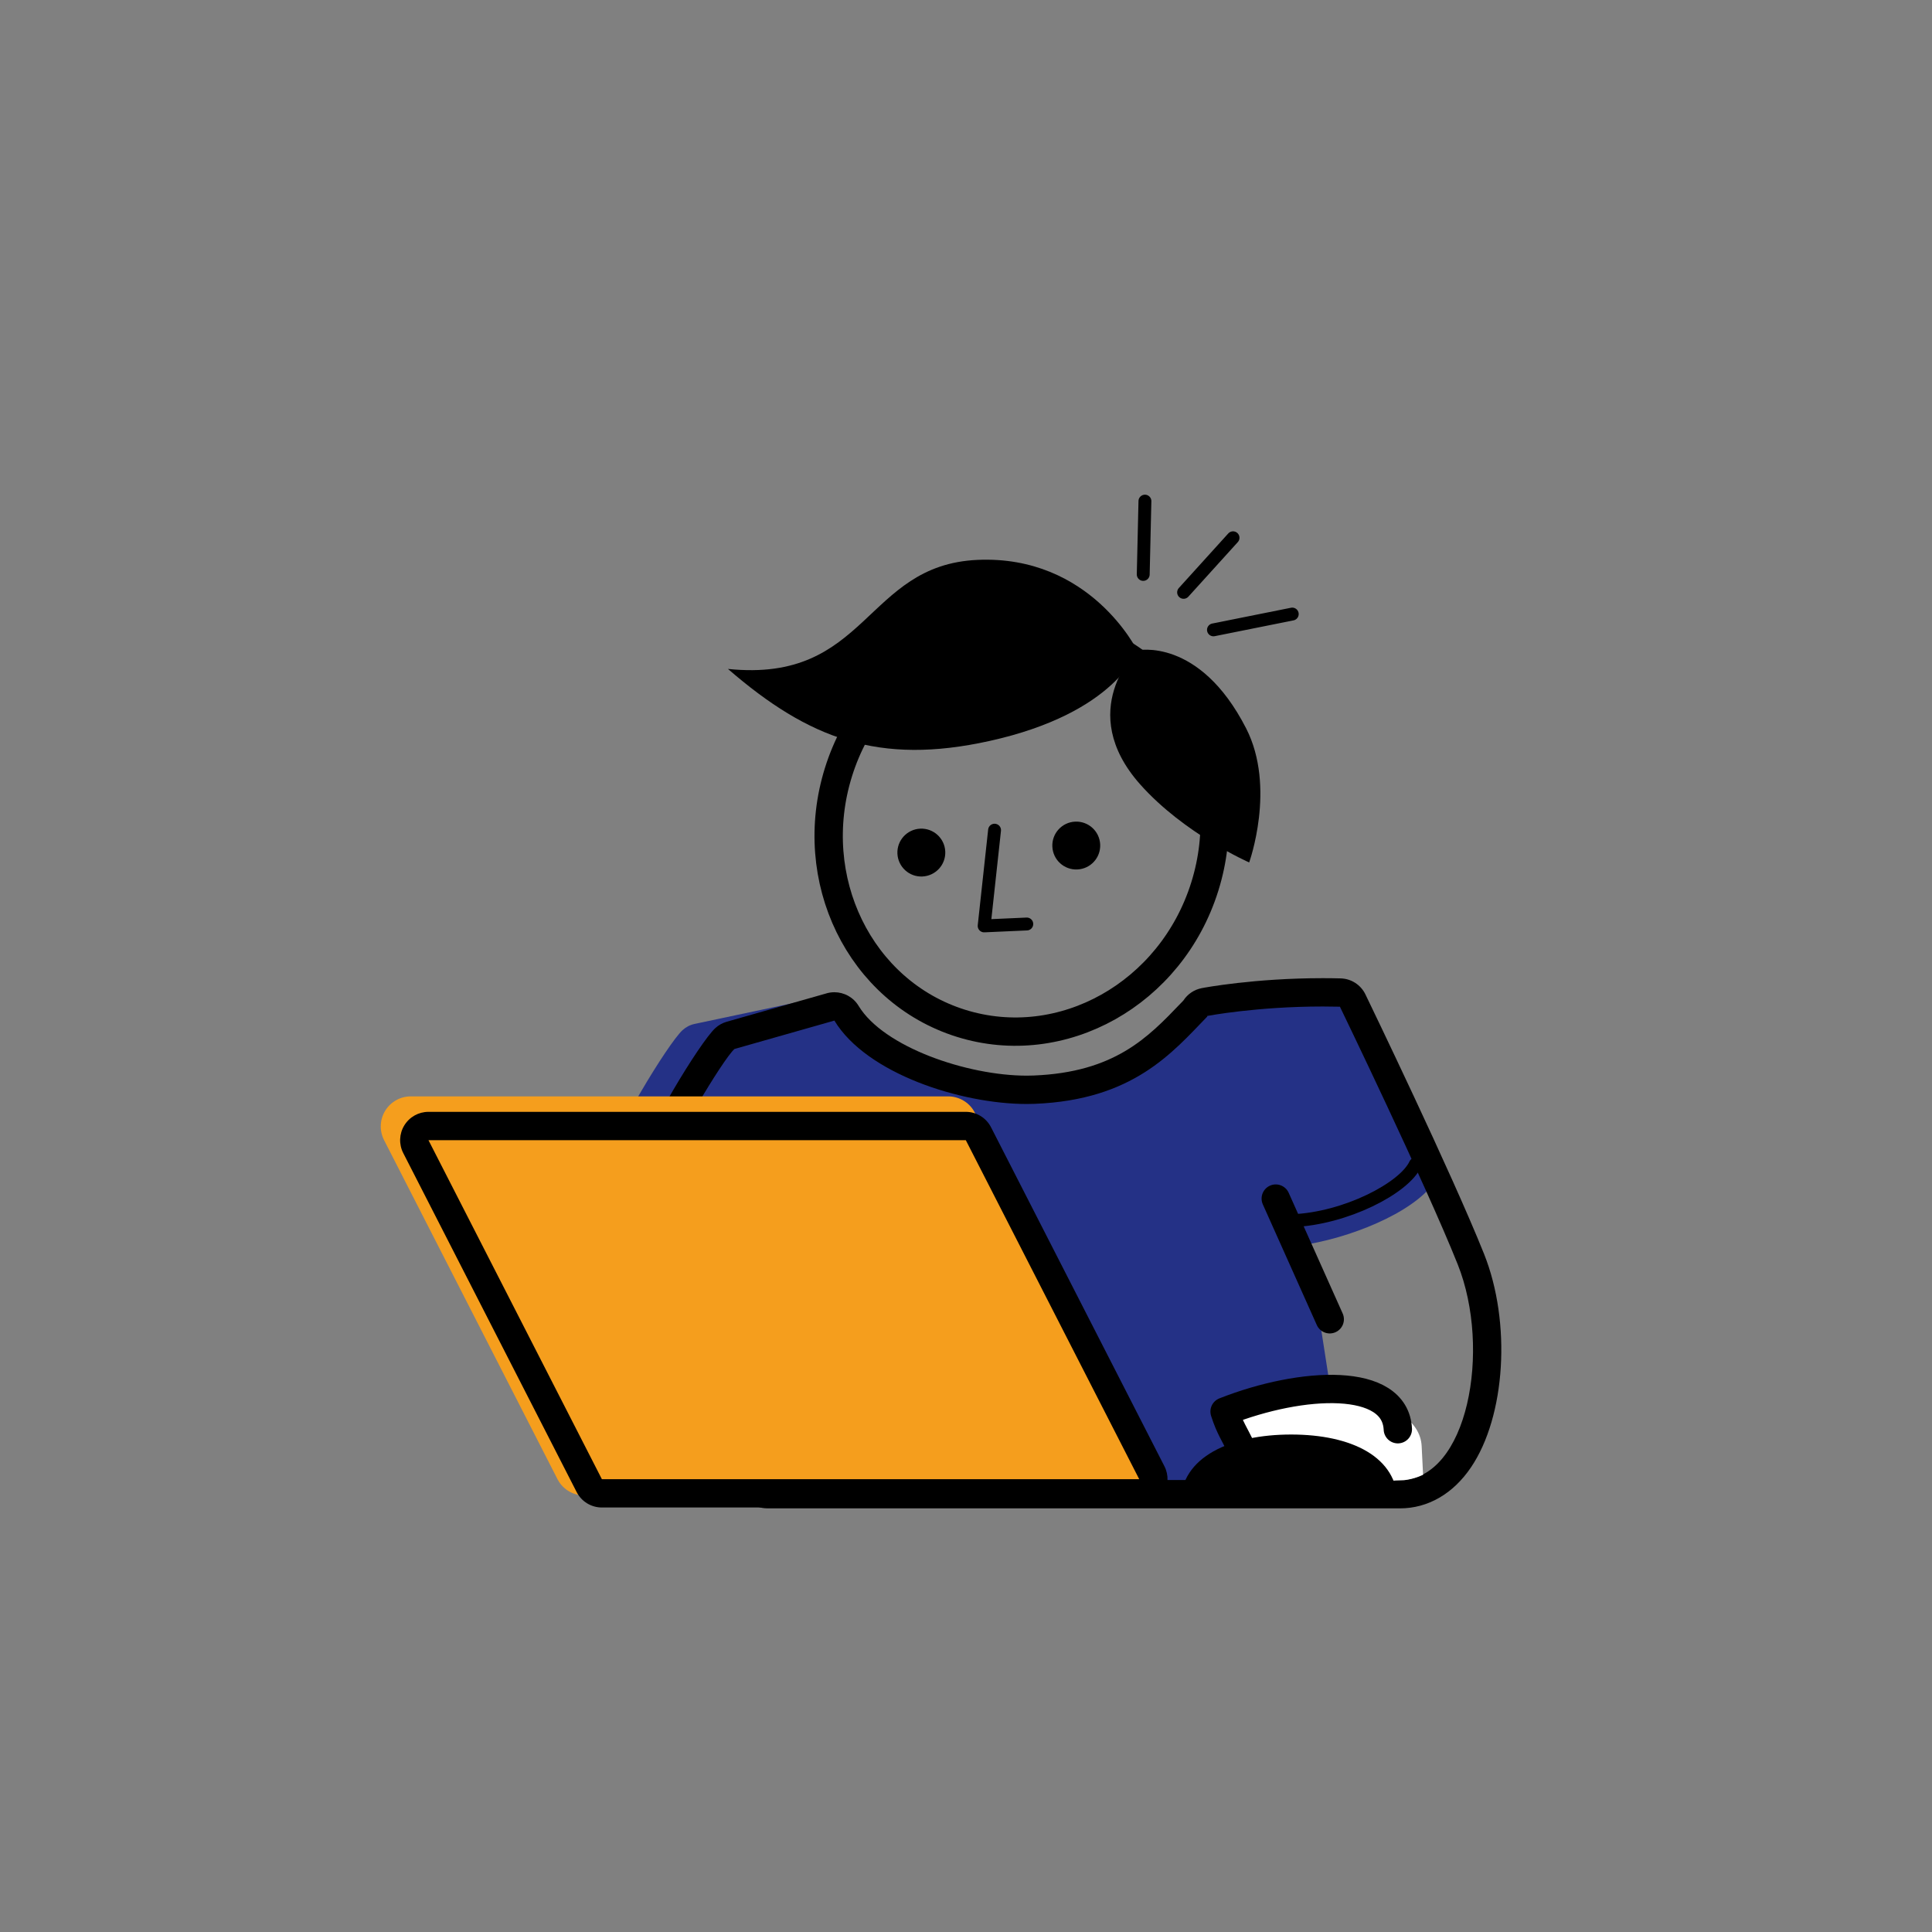 <?xml version="1.0" encoding="UTF-8" standalone="no"?>
<!-- Generator: Adobe Illustrator 26.5.3, SVG Export Plug-In . SVG Version: 6.00 Build 0)  -->

<svg
   xmlns:dc="http://purl.org/dc/elements/1.1/"
   xmlns:cc="http://creativecommons.org/ns#"
   xmlns:rdf="http://www.w3.org/1999/02/22-rdf-syntax-ns#"
   xmlns:svg="http://www.w3.org/2000/svg"
   xmlns="http://www.w3.org/2000/svg"
   xmlns:sodipodi="http://sodipodi.sourceforge.net/DTD/sodipodi-0.dtd"
   xmlns:inkscape="http://www.inkscape.org/namespaces/inkscape"
   version="1.1"
   id="Ebene_1"
   x="0px"
   y="0px"
   viewBox="0 0 150 150"
   xml:space="preserve"
   sodipodi:docname="Guided-Self-Learning-6a.svg"
   width="150"
   height="150"
   inkscape:version="0.92.4 (5da689c313, 2019-01-14)"><rect x="0" y="0" width="150" height="150" fill="#808080" stroke="none"/><defs
   id="defs1770" /><sodipodi:namedview
   pagecolor="#ffffff"
   bordercolor="#666666"
   borderopacity="1"
   objecttolerance="10"
   gridtolerance="10"
   guidetolerance="10"
   inkscape:pageopacity="0"
   inkscape:pageshadow="2"
   inkscape:window-width="1920"
   inkscape:window-height="1027"
   id="namedview1768"
   showgrid="false"
   inkscape:zoom="2.0687846"
   inkscape:cx="61.546696"
   inkscape:cy="-9.3615472"
   inkscape:window-x="-8"
   inkscape:window-y="-8"
   inkscape:window-maximized="1"
   inkscape:current-layer="Ebene_1" />
<style
   type="text/css"
   id="style1680">
	.st0{fill:#0667AC;}
	.st1{fill:#0667AC;stroke:#0667AC;stroke-width:0.833;stroke-linecap:round;stroke-linejoin:round;stroke-miterlimit:10;}
	.st2{fill:#D0331C;}
	.st3{fill:#010101;}
</style>

<g
   id="g1689"
   transform="matrix(0.925,0,0,0.925,7.578,90.298)">
	<g
   id="g1687">
		
	</g>
</g>





<g
   transform="matrix(1.333,0,0,-1.333,109.827,90.487)"
   id="g941"><path
     inkscape:connector-curvature="0"
     id="path943"
     style="fill:#243186;fill-opacity:1;fill-rule:nonzero;stroke:none"
     d="m 0,0 c -2.061,4.518 -4.347,9.244 -4.347,9.244 -4.361,0.109 -7.734,-0.538 -7.734,-0.538 l 0.01,-0.033 c -2.032,-2.097 -4.317,-4.858 -10.054,-5.086 -3.835,-0.151 -9.72,1.629 -11.667,4.85 l -0.006,-0.003 -7.815,-1.653 c -0.709,-0.651 -3.734,-5.75 -3.908,-6.803 l 7.814,-18.301 h 32.12 L -7.921,-3.272 C -4.883,-3.153 -0.733,-1.389 0,0" /></g><g
   transform="matrix(1.333,0,0,-1.333,60.871,112.917)"
   id="g945"><path
     inkscape:connector-curvature="0"
     id="path947"
     style="fill:#243186;fill-opacity:1;fill-rule:nonzero;stroke:none"
     d="m 0,0 h 29.379 l -2.066,13.32 c -0.065,0.423 0.053,0.854 0.325,1.184 0.272,0.33 0.672,0.528 1.099,0.545 2.319,0.091 5.089,1.246 6.203,2.05 -1.401,3.047 -2.84,6.064 -3.519,7.48 -2.787,-0.005 -5.033,-0.291 -5.999,-0.44 L 25.354,24.068 C 23.366,21.992 20.643,19.149 14.651,18.911 11.14,18.783 5.117,20.182 2.281,23.589 l -6.372,-1.348 c -0.76,-1.024 -2.587,-4.127 -3.113,-5.368 z m 31.129,-3 h -32.12 c -0.6,0 -1.143,0.358 -1.379,0.911 l -7.814,18.301 c -0.112,0.262 -0.147,0.552 -0.1,0.833 0.241,1.458 3.509,6.87 4.374,7.664 0.198,0.181 0.441,0.307 0.703,0.362 l 7.783,1.647 c 0.62,0.147 1.289,-0.115 1.632,-0.682 1.533,-2.535 6.722,-4.278 10.324,-4.127 4.782,0.19 6.751,2.246 8.655,4.234 l 0.234,0.243 c 0.222,0.314 0.552,0.543 0.932,0.615 0.144,0.028 3.585,0.676 8.054,0.565 0.562,-0.014 1.069,-0.341 1.313,-0.846 0.023,-0.048 2.317,-4.793 4.362,-9.275 0.192,-0.423 0.178,-0.911 -0.039,-1.322 -0.93,-1.764 -4.483,-3.347 -7.526,-3.884 L 32.612,-1.27 C 32.679,-1.703 32.553,-2.144 32.269,-2.476 31.983,-2.809 31.567,-3 31.129,-3" /></g><g
   transform="matrix(1.333,0,0,-1.333,102.698,75.945)"
   id="g961"><path
     inkscape:connector-curvature="0"
     id="path963"
     style="fill:#000000;fill-opacity:1;fill-rule:nonzero;stroke:none"
     d="m 0,0 c -3.977,0 -6.922,-0.556 -7.045,-0.58 -0.443,-0.085 -0.831,-0.347 -1.074,-0.724 l -0.172,-0.178 c -1.883,-1.967 -3.831,-4.001 -8.553,-4.188 -0.129,-0.005 -0.261,-0.008 -0.396,-0.008 -3.471,0 -8.346,1.669 -9.793,4.063 -0.308,0.509 -0.852,0.796 -1.413,0.796 -0.172,0 -0.345,-0.027 -0.514,-0.082 l -5.757,-1.637 c -0.247,-0.071 -0.475,-0.198 -0.664,-0.371 -0.899,-0.825 -4.169,-6.224 -4.421,-7.75 -0.042,-0.257 -0.023,-0.52 0.056,-0.769 l 5.813,-18.3 c 0.218,-0.685 0.854,-1.151 1.573,-1.151 H 4.341 c 0.053,-0.002 0.105,-0.002 0.157,-0.002 1.624,0 3.092,0.847 4.134,2.386 2.021,2.981 2.356,8.442 0.764,12.431 C 7.505,-11.33 2.689,-1.366 2.485,-0.944 2.216,-0.388 1.659,-0.029 1.041,-0.013 0.687,-0.004 0.34,0 0,0 m 0,-1.65 c 0.327,0 0.66,-0.004 1,-0.012 0,0 4.973,-10.28 6.863,-15.013 1.971,-4.939 0.594,-12.556 -3.365,-12.556 -0.042,0 -0.084,0 -0.127,0.002 H -32.36 l -5.814,18.301 c 0.174,1.053 3.199,6.152 3.908,6.803 l 5.815,1.653 0.006,0.003 c 1.87,-3.094 7.375,-4.859 11.205,-4.859 0.157,0 0.311,0.003 0.462,0.009 5.737,0.228 8.022,2.989 10.054,5.086 l -0.01,0.032 c 0,0 2.868,0.551 6.734,0.551" /></g><path
   inkscape:connector-curvature="0"
   id="path965"
   style="fill:#ffffff;fill-opacity:1;fill-rule:nonzero;stroke:none;stroke-width:1.333"
   d="m 58.758,90.115 h -12.901 v -4.715 h 12.901 z" /><g
   transform="matrix(1.333,0,0,-1.333,99.049,93.058)"
   id="g967"><path
     inkscape:connector-curvature="0"
     id="path969"
     style="fill:none;stroke:#000000;stroke-width:1.65;stroke-linecap:round;stroke-linejoin:round;stroke-miterlimit:10;stroke-dasharray:none;stroke-opacity:1"
     d="M 0,0 3.145,-7.029" /></g><g
   transform="matrix(1.333,0,0,-1.333,88.76,44.598)"
   id="g971"><path
     inkscape:connector-curvature="0"
     id="path973"
     style="fill:none;stroke:#000000;stroke-width:0.75;stroke-linecap:round;stroke-linejoin:round;stroke-miterlimit:10;stroke-dasharray:none;stroke-opacity:1"
     d="M 0,0 0.099,4.269" /></g><g
   transform="matrix(1.333,0,0,-1.333,91.894,45.99)"
   id="g975"><path
     inkscape:connector-curvature="0"
     id="path977"
     style="fill:none;stroke:#000000;stroke-width:0.75;stroke-linecap:round;stroke-linejoin:round;stroke-miterlimit:10;stroke-dasharray:none;stroke-opacity:1"
     d="M 0,0 2.88,3.179" /></g><g
   transform="matrix(1.333,0,0,-1.333,94.213,48.902)"
   id="g979"><path
     inkscape:connector-curvature="0"
     id="path981"
     style="fill:none;stroke:#000000;stroke-width:0.75;stroke-linecap:round;stroke-linejoin:round;stroke-miterlimit:10;stroke-dasharray:none;stroke-opacity:1"
     d="M 0,0 4.589,0.92" /></g><g
   transform="matrix(1.333,0,0,-1.333,73.39,66.11)"
   id="g983"><path
     inkscape:connector-curvature="0"
     id="path985"
     style="fill:#000000;fill-opacity:1;fill-rule:nonzero;stroke:none"
     d="m 0,0 c 0.035,-0.77 -0.561,-1.42 -1.332,-1.456 -0.768,-0.035 -1.42,0.56 -1.455,1.331 -0.035,0.769 0.562,1.42 1.33,1.455 C -0.686,1.364 -0.035,0.77 0,0" /></g><g
   transform="matrix(1.333,0,0,-1.333,85.418,65.564)"
   id="g987"><path
     inkscape:connector-curvature="0"
     id="path989"
     style="fill:#000000;fill-opacity:1;fill-rule:nonzero;stroke:none"
     d="m 0,0 c 0.035,-0.771 -0.56,-1.421 -1.331,-1.456 -0.769,-0.035 -1.42,0.559 -1.455,1.33 -0.035,0.77 0.558,1.421 1.33,1.456 C -0.687,1.364 -0.035,0.769 0,0" /></g><g
   transform="matrix(1.333,0,0,-1.333,65.1,59.941)"
   id="g991"><path
     inkscape:connector-curvature="0"
     id="path993"
     style="fill:none;stroke:#000000;stroke-width:1.65;stroke-linecap:round;stroke-linejoin:round;stroke-miterlimit:10;stroke-dasharray:none;stroke-opacity:1"
     d="m 0,0 c 1.952,6.238 8.308,9.803 14.201,7.961 5.892,-1.843 9.087,-8.395 7.134,-14.633 -1.951,-6.24 -8.307,-9.805 -14.199,-7.963 C 1.243,-12.791 -1.95,-6.24 0,0 Z" /></g><g
   transform="matrix(1.333,0,0,-1.333,88.286,50.495)"
   id="g995"><path
     inkscape:connector-curvature="0"
     id="path997"
     style="fill:#000000;fill-opacity:1;fill-rule:nonzero;stroke:none"
     d="m 0,0 c 0,0 -1.189,-3.643 -8.613,-5.28 -6.401,-1.412 -10.486,0.1 -15.219,4.199 8.158,-0.845 7.947,6.052 14.529,6.351 C -2.725,5.567 0,0 0,0" /></g><g
   transform="matrix(1.333,0,0,-1.333,77.218,64.454)"
   id="g999"><path
     inkscape:connector-curvature="0"
     id="path1001"
     style="fill:none;stroke:#000000;stroke-width:0.75;stroke-linecap:round;stroke-linejoin:round;stroke-miterlimit:10;stroke-dasharray:none;stroke-opacity:1"
     d="m 0,0 -0.607,-5.576 2.484,0.111" /></g><g
   transform="matrix(1.333,0,0,-1.333,96.751,56.553)"
   id="g1003"><path
     inkscape:connector-curvature="0"
     id="path1005"
     style="fill:#000000;fill-opacity:1;fill-rule:nonzero;stroke:none"
     d="m 0,0 c 1.754,-3.435 0.176,-7.807 0.176,-7.807 0,0 -3.786,1.662 -6.349,4.547 -3.818,4.301 -0.176,7.803 -0.176,7.803 0,0 3.618,0.799 6.349,-4.543" /></g><g
   transform="matrix(1.333,0,0,-1.333,109.888,90.381)"
   id="g1007"><path
     inkscape:connector-curvature="0"
     id="path1009"
     style="fill:none;stroke:#000000;stroke-width:0.75;stroke-linecap:round;stroke-linejoin:round;stroke-miterlimit:10;stroke-dasharray:none;stroke-opacity:1"
     d="M 0,0 C -0.645,-1.402 -4.074,-3.174 -7.17,-3.295" /></g><g
   transform="matrix(1.333,0,0,-1.333,87.076,113.775)"
   id="g1335"><path
     inkscape:connector-curvature="0"
     id="path1337"
     style="fill:#f59e1d;fill-opacity:1;fill-rule:nonzero;stroke:none"
     d="M 0,0 H -31.297 L -41.396,19.745 H -10.1 Z" /></g><g
   transform="matrix(1.333,0,0,-1.333,87.076,113.775)"
   id="g1339"><path
     inkscape:connector-curvature="0"
     id="path1341"
     style="fill:none;stroke:#f59e1d;stroke-width:3.5;stroke-linecap:round;stroke-linejoin:round;stroke-miterlimit:10;stroke-dasharray:none;stroke-opacity:1"
     d="M 0,0 H -31.297 L -41.396,19.745 H -10.1 Z" /></g><g
   transform="matrix(1.333,0,0,-1.333,74.985,86.323)"
   id="g1343"><path
     inkscape:connector-curvature="0"
     id="path1345"
     style="fill:#000000;fill-opacity:1;fill-rule:nonzero;stroke:none"
     d="m 0,0 h -31.297 c -0.574,0 -1.108,-0.299 -1.407,-0.789 -0.3,-0.49 -0.324,-1.101 -0.062,-1.612 l 10.1,-19.745 c 0.282,-0.552 0.849,-0.899 1.469,-0.899 H 10.1 c 0.574,0 1.107,0.299 1.407,0.789 0.3,0.49 0.323,1.101 0.062,1.612 L 1.469,-0.899 C 1.187,-0.347 0.62,0 0,0 m 0,-1.65 10.1,-19.745 h -31.297 l -10.1,19.745 z" /></g><g
   transform="matrix(1.333,0,0,-1.333,110.377,112.276)"
   id="g1347"><path
     inkscape:connector-curvature="0"
     id="path1349"
     style="fill:#ffffff;fill-opacity:1;fill-rule:nonzero;stroke:none"
     d="m 0,0 c -0.149,3.057 -6.874,3.927 -11.421,2.138 0.311,-0.976 0.59,-1.309 0.983,-2.16 l 1.23,-2.929 c 0,0 5.972,0.937 8.18,0.965 0.625,0.069 1.111,0.319 1.111,0.319 z" /></g><g
   transform="matrix(1.333,0,0,-1.333,96.385,112.472)"
   id="g1351"><path
     inkscape:connector-curvature="0"
     id="path1353"
     style="fill:none;stroke:#000000;stroke-width:1.65;stroke-linecap:round;stroke-linejoin:round;stroke-miterlimit:10;stroke-dasharray:none;stroke-opacity:1"
     d="M 0,0 C -0.393,0.852 -0.672,1.185 -0.982,2.16 3.564,3.949 8.96,4.187 9.109,1.131" /></g><g
   transform="matrix(1.333,0,0,-1.333,92.664,115.822)"
   id="g1355"><path
     inkscape:connector-curvature="0"
     id="path1357"
     style="fill:#000000;fill-opacity:1;fill-rule:nonzero;stroke:none"
     d="M 0,0 C 0.497,1.947 3.169,2.66 5.686,2.66 6.883,2.66 10.577,2.456 11.147,0 Z" /></g><g
   transform="matrix(1.333,0,0,-1.333,100.244,111.376)"
   id="g1359"><path
     inkscape:connector-curvature="0"
     id="path1361"
     style="fill:#000000;fill-opacity:1;fill-rule:nonzero;stroke:none"
     d="M 0,0 C -3.493,0 -6.442,-1.285 -6.442,-4.01 H 6.211 C 6.211,-1.285 3.495,0 0,0 m 0,-1.349 c 0.883,0 3.311,-0.115 4.364,-1.311 H -4.531 C -3.607,-1.714 -1.7,-1.349 0,-1.349" /></g></svg>